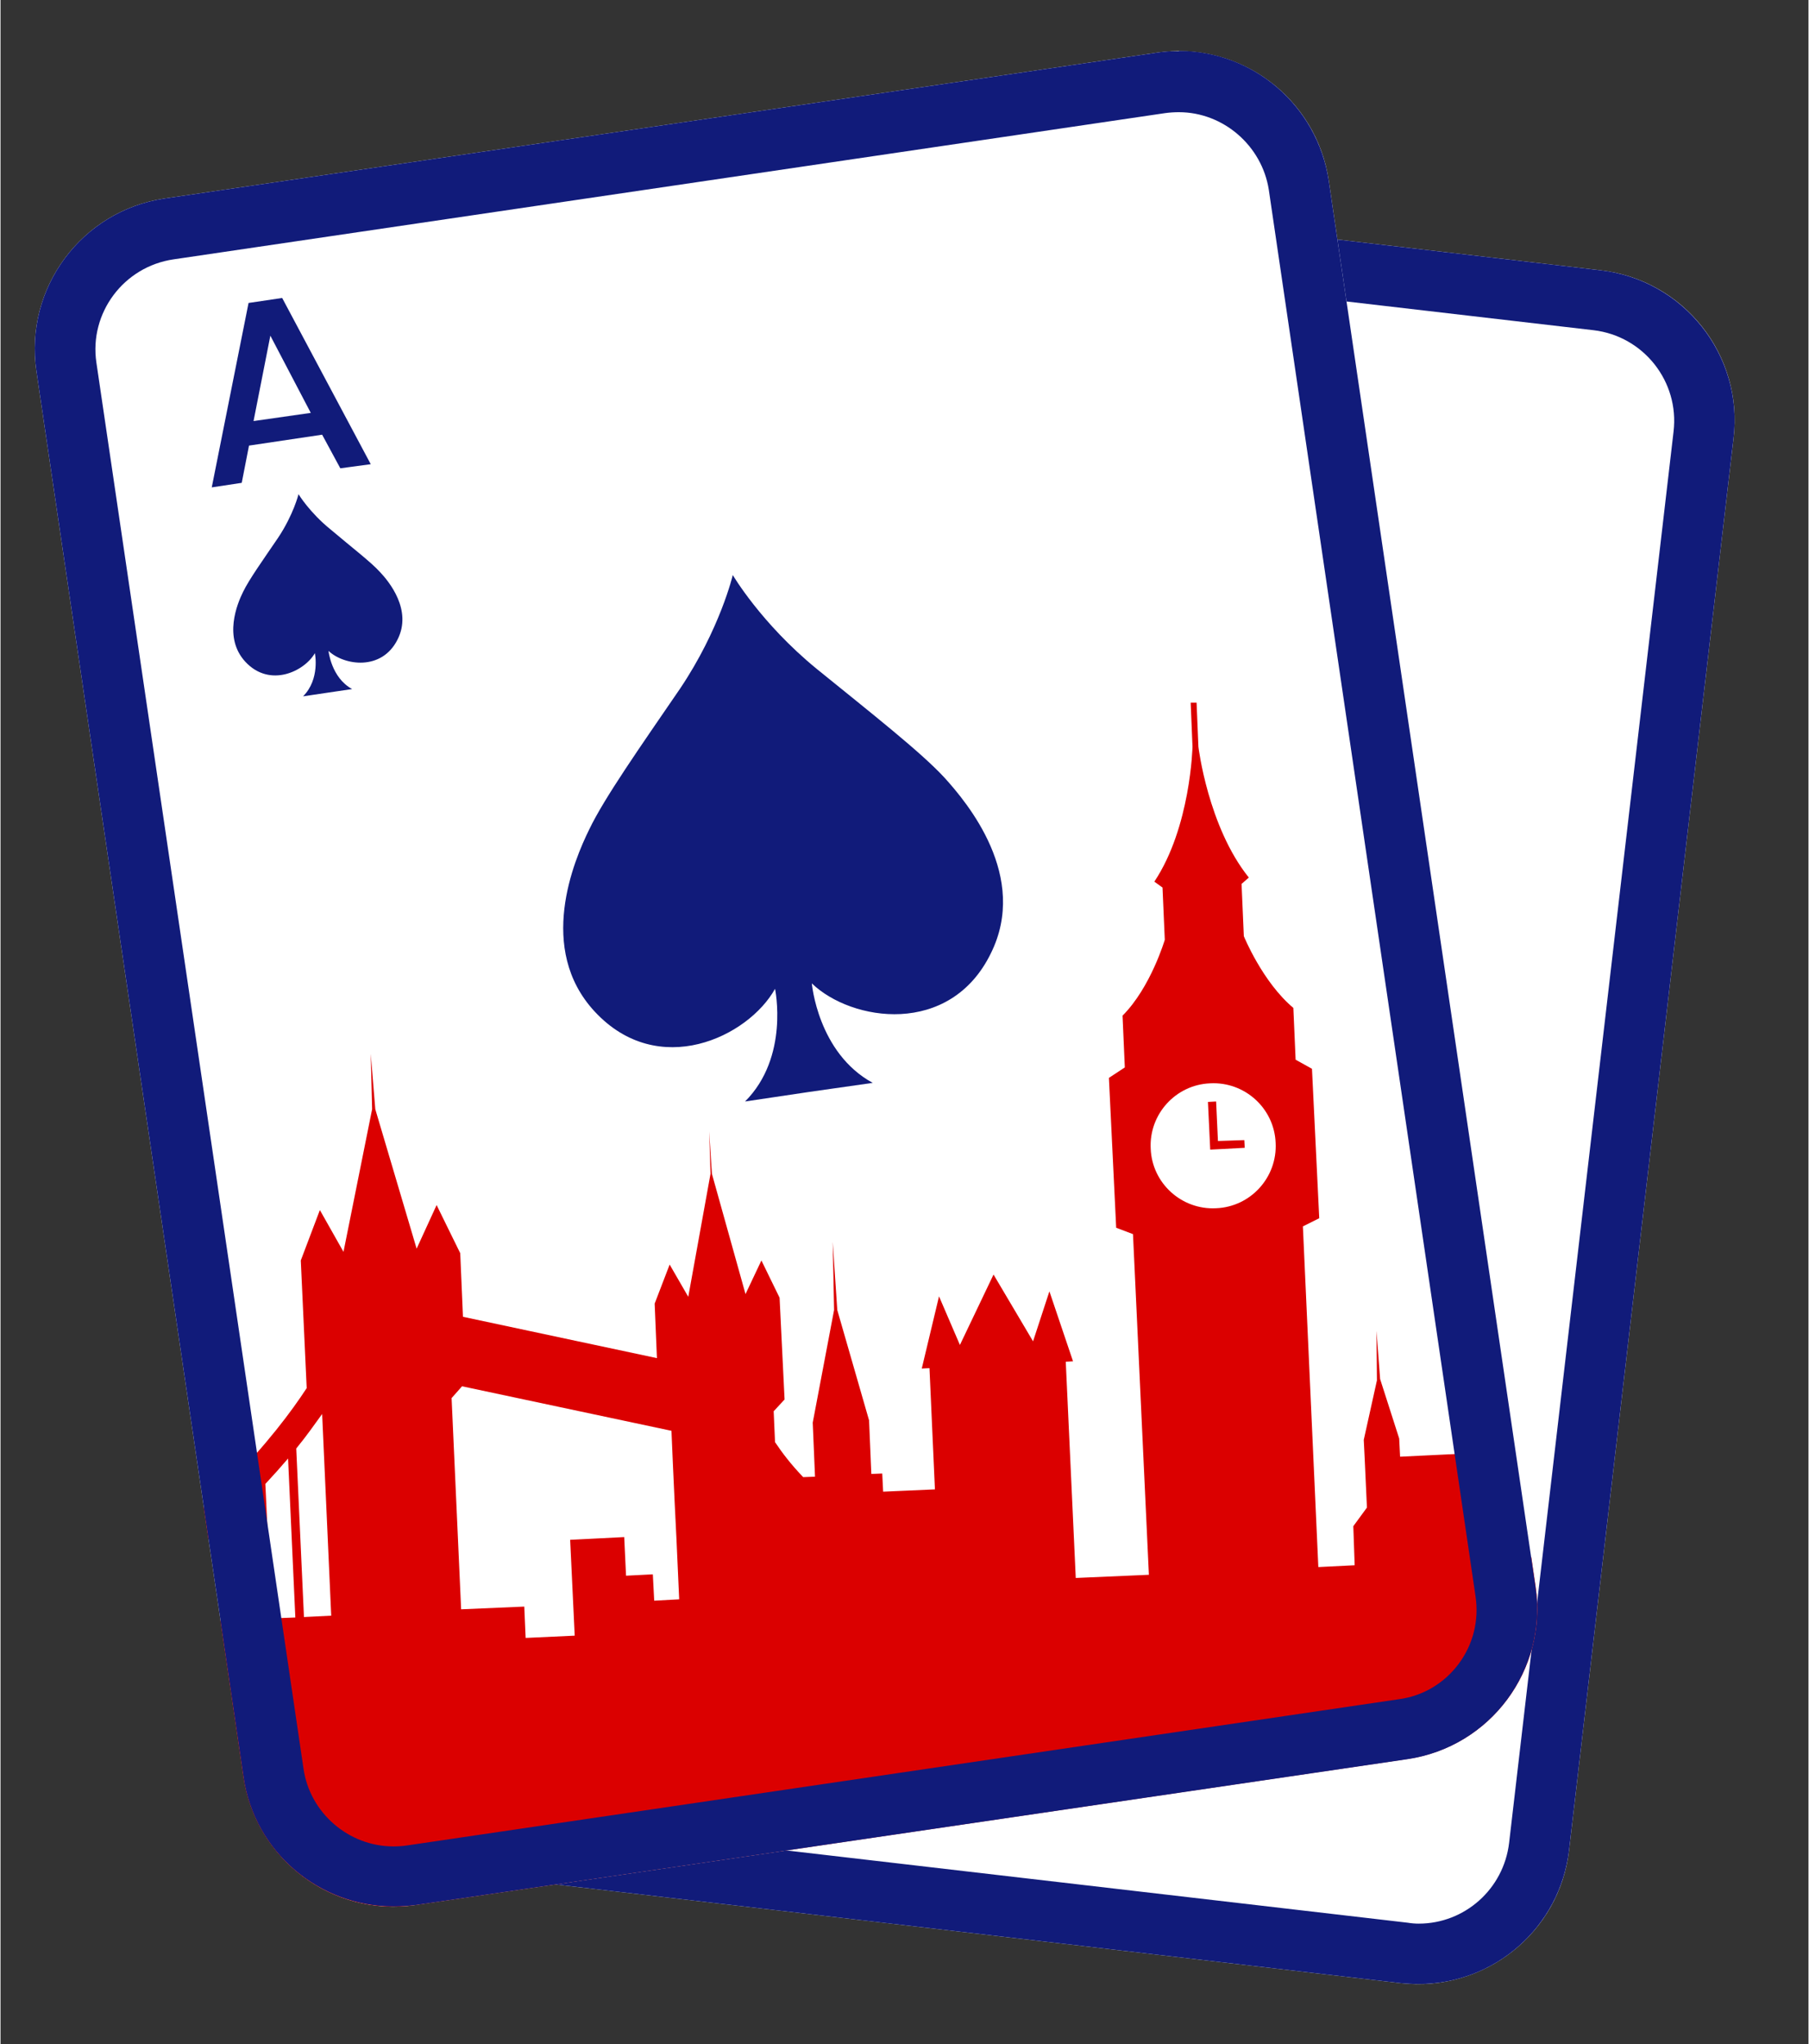 <?xml version="1.0" encoding="UTF-8"?>
<svg xmlns="http://www.w3.org/2000/svg" version="1.2" viewBox="0 0 398 450" width="200" height="226">
  <rect x="0" y="0" width="398" height="450" fill="#333333" stroke="none"/>
  <defs>
    <clipPath id="cp1">
      <path d="m309.74 387.25l-218.35 32.14c-18.26 2.69-35.24-9.94-37.93-28.2l-45.55-309.52c-2.69-18.26 9.94-35.24 28.2-37.93l218.35-32.13c18.26-2.69 35.24 9.94 37.93 28.2l45.55 309.52c2.68 18.26-9.94 35.24-28.2 37.92z"></path>
    </clipPath>
  </defs>
  <style>.a{fill:#fff}.b{fill:#111b7a}.c{fill:#db0000}.d{fill:#ed212a}</style>
  <path class="a" d="m308.2 436.6l-219.2-25.6c-18.3-2.1-31.4-18.7-29.3-37l36.2-310.8c2.2-18.3 18.8-31.4 37.1-29.3l219.2 25.6c18.4 2.1 31.5 18.7 29.3 37l-36.2 310.8c-2.1 18.3-18.7 31.4-37.1 29.3z"></path>
  <path class="b" d="m129.1 33.7c-16.7 0-31.2 12.5-33.2 29.5l-36.2 310.8c-2.1 18.3 11 34.9 29.3 37l219.2 25.6q2 0.2 4 0.2c16.7 0 31.1-12.5 33.1-29.5l36.2-310.8c2.2-18.3-11-34.9-29.3-37l-219.2-25.6q-2-0.2-3.9-0.2zm0 13.3q1.2 0 2.4 0.2l219.2 25.5c11 1.3 18.9 11.3 17.6 22.3l-36.2 310.7c-1.2 10.2-9.8 17.8-19.9 17.8q-1.2 0-2.4-0.2l-219.2-25.5c-5.3-0.6-10.1-3.3-13.4-7.5-3.4-4.2-4.8-9.5-4.2-14.8l36.2-310.7c1.2-10.1 9.7-17.8 19.9-17.8z"></path>
  <path class="a" d="m309.7 387.3l-218.3 32.1c-18.3 2.7-35.2-10-37.9-28.2l-45.6-309.5c-2.7-18.3 10-35.3 28.2-38l218.4-32.1c18.2-2.7 35.2 9.9 37.9 28.2l45.5 309.5c2.7 18.3-9.9 35.3-28.2 38z"></path>
  <g clip-path="url(#cp1)">
    <path class="c" d="m333.5 343l-0.5-11.9-0.6-11.6-0.2-3.9-4.5-14.2-3.2 14.5 0.2 4-16.6 0.8-0.2-4-4.2-13.1-0.8-10.6 0.1 10.9-2.9 13.1 0.2 4 0.5 10.9-3 4.1 0.3 8.6-8 0.4-3.4-75 3.6-1.8-1.6-32.9-3.6-2-0.5-11.4c-6.8-5.7-10.9-15.8-10.9-15.8l-0.5-11.5 1.6-1.4c-9-11.2-11.1-28.8-11.1-28.8l-0.4-9.7h-0.7-0.6l0.4 9.7c0 0-0.4 17.7-8.4 29.7l1.8 1.3 0.5 11.5c0 0-3.1 10.5-9.3 16.7l0.5 11.4-3.5 2.3 1.6 33 3.7 1.4 3.5 75-16.1 0.7-2.2-47.6 1.6-0.1-5.2-15.4-3.6 11-8.7-14.7-7.4 15.5-4.6-10.7-3.8 15.9 1.7-0.1 1.2 26.7-11.4 0.5-0.2-4-2.4 0.1-0.5-11.8-7-24.3-1-15 0.3 15-4.7 24.8 0.5 11.9-2.6 0.1c-2.6-2.7-4.6-5.3-6.2-7.7l-0.3-6.8 2.4-2.6-1.1-22.4-4-8.2-3.5 7.4-7.4-26.5-0.6-9.3 0.3 9.3-4.9 27.1-4.1-7.1-3.3 8.6 0.5 12-42.7-9.1-0.6-14-5.2-10.6-4.4 9.6-9.1-30.7-1-12.2 0.3 12.2-6.3 31.4-5.2-9.2-4.2 11.1 1.3 28.1c-6.6 10.1-21.9 29.5-52.6 49.2l5.9 128.6 262.8-12.1 12.4-0.6 65.5-3-5.8-125.8zm-304.4 14.7l-8.4 0.3q4.3-2.8 8.2-5.5zm7.1-0.4l-5.2 0.3-0.3-6.5q2.7-2 5.1-3.9zm7.1-0.3l-5.2 0.3-0.5-11.5q2.6-2.1 5-4.2zm7.2-0.3l-5.2 0.3-0.8-17q2.7-2.3 5-4.5zm7.2-0.3l-5.2 0.2-1.1-22.9q0.2-0.2 0.5-0.4 2.4-2.4 4.5-4.6zm7.2-0.3l-5.2 0.2-1.4-29.6q2.7-2.9 5-5.6zm7.9-0.4l-6 0.3-1.7-37.1c2.3-2.8 4.1-5.4 5.7-7.6zm75.2-33.7l0.4 8.7 0.4 8.1 0.6 13.3-5.5 0.3-0.3-5.8-5.9 0.3-0.4-8.5-11.9 0.6 1 21.1-10.8 0.5-0.3-6.9-13.9 0.6-2.1-46.5 2.3-2.6 46.1 9.8zm119.6-56c-7.6 0.4-14.1-5.5-14.4-13.1-0.4-7.6 5.5-14.1 13.1-14.4 7.6-0.4 14.1 5.5 14.4 13.1 0.4 7.6-5.5 14.1-13.1 14.4z"></path>
    <path fill-rule="evenodd" class="c" d="m273.9 252.7l-7.6 0.4-0.5-10.5 1.8-0.1 0.4 8.7 5.8-0.2z"></path>
  </g>
  <path class="b" d="m259.4 11.3q-2.5-0.1-4.9 0.3l-218.4 32.1c-18.2 2.7-30.9 19.7-28.2 38l45.6 309.5c2.4 16.6 16.7 28.5 33 28.5q2.4 0 4.9-0.3l218.3-32.1c18.3-2.7 30.9-19.7 28.2-38l-45.5-309.5c-2.5-16.6-16.7-28.6-33-28.6zm0 13.4c9.8 0 18.3 7.4 19.8 17.1l45.5 309.6c0.8 5.3-0.5 10.6-3.7 14.9-3.2 4.3-7.9 7.1-13.2 7.8l-218.4 32.2q-1.4 0.2-2.9 0.2c-9.9 0-18.4-7.4-19.8-17.1l-45.6-309.6c-1.6-10.9 6-21.1 17-22.7l218.3-32.2q1.5-0.2 3-0.2z"></path>
  <path class="b" d="m70.8 95.7l-16.1 2.4-1.6 8.2-6.6 1 8.1-40.6 7.4-1.1 19.5 36.6-6.7 0.9zm-11.4-21.8l-3.7 18.8 12.6-1.8z"></path>
  <path class="b" d="m83.5 125.9c-2-2.2-6.2-5.4-10.8-9.3-4.7-3.8-7.1-7.8-7.1-7.8 0 0-1.1 4.5-4.5 9.6-3.4 5-6.4 9.2-7.7 11.9-1.3 2.6-4.4 10.1 0.5 15.4 5.4 5.8 13 2.1 15.3-1.9 0 0 1.2 5.7-2.6 9.5l5.4-0.8 5.4-0.8c-4.6-2.5-5.2-8.4-5.2-8.4 3.4 3.2 11.7 4.5 15.2-2.5 3.3-6.5-1.9-12.8-3.9-14.9z"></path>
  <path class="b" d="m207.7 171.1c-5.2-5.6-15.9-14-28.1-23.9-12.2-10-18.4-20.6-18.4-20.6 0 0-2.8 11.9-11.6 25-8.9 13-16.7 24.1-20 31-3.4 6.9-11.6 26.3 1.2 40.1 14 15.1 33.8 5.6 39.7-5 0 0 3.2 15-6.6 24.8l14.1-2.1 14-2c-12.1-6.6-13.4-21.9-13.4-21.9 8.7 8.4 30.4 11.8 39.4-6.6 8.4-16.9-5.1-33.1-10.3-38.8z"></path>
  <path class="b" d="m554.1 220.9q-13.8 10.1-33.7 10.1h-45.6q-1 0-1.6-0.7-0.6-0.7-0.4-1.7l16.7-135.9q0.1-1 0.9-1.7 0.7-0.7 1.7-0.7h42.2q41.4 0 41.4 32.2 0 4.6-0.4 7-2.4 19.3-17.1 28.1-1 0.6-0.4 1.3 12.7 9 12.7 26.3 0 1.8-0.4 5.8-2.2 19.7-16 29.9zm-20.1-23.4q4.3-4.7 4.3-13.3 0-5.9-3.1-9-3.1-3.1-8.8-3.1h-13.4q-1 0-1 1l-3.5 28.2q-0.4 1 0.8 1h13.3q7.1 0 11.4-4.8zm-15.6-77.7l-3 25.6q-0.4 1 0.8 1h11.4q7.5 0 11.7-4.3 4.2-4.4 4.2-12.2 0-5.2-3.2-8.1-3.2-3-9.3-3h-11.4q-0.8 0-1.2 1z"></path>
  <path class="b" d="m686.3 92.7l-3 23.9q-0.2 1-0.9 1.7-0.7 0.7-1.7 0.7h-29.4q-1 0-1 1l-13.3 108.6q-0.2 1-1 1.7-0.8 0.7-1.8 0.7h-27.5q-1 0-1.6-0.7-0.6-0.7-0.4-1.7l13.2-108.6q0-1-0.8-1h-28.1q-1 0-1.6-0.7-0.6-0.7-0.4-1.7l2.8-23.9q0.2-1 1-1.7 0.8-0.7 1.8-0.7h91.5q2.2 0 2.2 2.4z"></path>
  <path class="b" d="m721.3 230.3q-0.6-0.7-0.4-1.7l16.7-135.9q0.2-1 0.9-1.7 0.7-0.7 1.7-0.7h27.7q1 0 1.6 0.7 0.6 0.7 0.4 1.7l-13.4 108.8q0 1 1 1h51q1 0 1.6 0.7 0.6 0.7 0.4 1.7l-3 23.7q0 1-0.8 1.7-0.8 0.7-1.8 0.7h-82q-1 0-1.6-0.7z"></path>
  <path class="b" d="m832.1 222.2q-11.3-10.9-11.3-29 0-2.4 0.4-7.2l6.2-50.7q1.6-13.9 8.9-24.4 7.2-10.6 18.7-16.4 11.4-5.8 25.5-5.8 19.5 0 30.9 10.7 11.3 10.8 11.3 28.9 0 2.2-0.4 7l-6.2 50.7q-1.8 14.1-9.1 24.7-7.2 10.7-18.7 16.5-11.4 5.8-25.5 5.8-19.3 0-30.7-10.8zm45.8-22.6q4.8-4.8 5.6-12.4l6.4-52.7q0.2-1 0.2-2.8 0-6.4-3.5-10.5-3.5-4-9.5-4-6.9 0-11.5 4.7-4.6 4.8-5.6 12.6l-6.6 52.7q-0.2 1-0.2 3 0 6.4 3.6 10.3 3.6 3.8 9.6 3.8 6.7 0 11.5-4.7z"></path>
  <path class="b" d="m1009.4 91q0.8-0.7 1.8-0.7h27.5q2.2 0 2.3 2.4l-16.7 135.9q-0.2 1-1 1.7-0.9 0.7-1.9 0.7h-28.7q-2 0-2.6-1.8l-22.9-74.4q-0.4-0.6-0.8-0.5-0.4 0.1-0.4 0.9l-8.7 73.4q-0.2 1-0.9 1.7-0.7 0.7-1.7 0.7h-27.5q-1.1 0-1.7-0.7-0.6-0.7-0.4-1.7l16.7-135.9q0.2-1 0.9-1.7 0.7-0.7 1.7-0.7h28.8q1.8 0 2.4 1.8l22.9 74q0.2 0.6 0.6 0.6 0.4 0 0.6-0.8l8.9-73.2q0-1 0.8-1.7z"></path>
  <path class="b" d="m1040.8 230.3q-0.7-0.7-0.5-1.7l16.7-135.9q0.2-1 0.9-1.7 0.7-0.7 1.8-0.7h43.4q19.3 0 30.5 9.7 11.3 9.8 11.3 26.3 0 1.8-0.4 5.8l-7 57.1q-1.6 12.5-8.6 21.9-6.9 9.5-18.1 14.7-11.1 5.2-25 5.2h-43.4q-1.1 0-1.6-0.7zm36.1-27.8l12.9-0.2q5.8 0 10.2-4.6 4.3-4.7 5.5-12.5l6-49.3q0.2-1 0.2-3.2 0-6.4-3.1-10.1-3.1-3.8-8.7-3.8h-12.7q-0.8 0-1.2 1l-10.1 81.7q0 1 1 1z"></path>
  <path class="b" d="m1161.5 222.2q-11.4-10.9-11.4-29 0-2.4 0.4-7.2l6.3-50.7q1.6-13.9 8.8-24.4 7.2-10.6 18.7-16.4 11.5-5.8 25.5-5.8 19.5 0 30.9 10.7 11.3 10.8 11.3 28.9 0 2.2-0.4 7l-6.2 50.7q-1.8 14.1-9 24.7-7.3 10.7-18.7 16.5-11.5 5.8-25.6 5.8-19.3 0-30.6-10.8zm45.7-22.6q4.8-4.8 5.7-12.4l6.4-52.7q0.2-1 0.2-2.8 0-6.4-3.5-10.5-3.6-4-9.6-4-6.8 0-11.4 4.7-4.7 4.8-5.7 12.6l-6.6 52.7q-0.2 1-0.2 3 0 6.4 3.6 10.3 3.6 3.8 9.7 3.8 6.6 0 11.4-4.7z"></path>
  <path class="b" d="m1338.7 91q0.8-0.7 1.8-0.7h27.6q2.2 0 2.2 2.4l-16.7 135.9q-0.2 1-1 1.7-0.8 0.7-1.8 0.7h-28.8q-2 0-2.6-1.8l-22.9-74.4q-0.4-0.6-0.8-0.5-0.4 0.1-0.4 0.9l-8.7 73.4q-0.2 1-0.9 1.7-0.7 0.7-1.7 0.7h-27.5q-1 0-1.6-0.7-0.6-0.7-0.4-1.7l16.7-135.9q0.2-1 0.9-1.7 0.7-0.7 1.7-0.7h28.7q1.8 0 2.4 1.8l23 74q0.1 0.6 0.5 0.6 0.5 0 0.6-0.8l8.9-73.2q0-1 0.8-1.7z"></path>
  <path class="d" d="m497.7 381.6q0.2 0.4 0.8 0.4h44.4q1 0 1.6 0.7 0.6 0.7 0.4 1.7l-3 23.7q0 1.1-0.8 1.8-0.8 0.7-1.8 0.7h-84.1q-1 0-1.6-0.7-0.6-0.7-0.4-1.8l2.8-23.3q0.2-1.6 1.7-3 31.3-30.6 44.8-45.6 7.8-8.5 12.2-15.1 4.3-6.6 4.9-12.1 0.2-0.8 0.2-2.4 0-4.6-2.6-7.2-2.6-2.6-7.1-2.6-5 0-8.5 3.3-3.5 3.3-4.1 8.5l-0.8 6.9q-0.2 1-0.9 1.7-0.7 0.7-1.7 0.7h-28.2q-1 0-1.6-0.7-0.6-0.7-0.4-1.7l1.2-10.1q3.2-16.7 16.9-26.9 13.7-10.3 32.4-10.3 17.6 0 28 9.7 10.4 9.6 10.4 25.1 0 11.5-4.8 21.4-4.7 10-14.7 21.4-6.5 7.5-16.2 16.8-9.8 9.4-19.2 18.2-0.4 0.4-0.2 0.8z"></path>
  <path class="d" d="m567.5 402.8q-10.3-10.1-10.3-27.6 0-4.9 0.4-7.5l6.6-55.1q2.6-20.5 16.1-32.6 13.5-12.2 33.6-12.2 18.3 0 28.8 10.1 10.6 10 10.6 27.3 0 4.8-0.4 7.4l-6.9 55.1q-2.6 20.8-16.2 33-13.5 12.3-33.8 12.3-18.1 0-28.5-10.2zm41.5-22.5q3.7-3.9 4.5-10.7l7.2-58.4q0.2-1 0.2-2.6 0-5.6-2.8-8.8-2.8-3.2-7.6-3.2-5.3 0-9.1 3.9-3.8 3.9-4.6 10.7l-7 58.4q-0.2 1-0.2 3 0 5.4 2.7 8.5 2.7 3.1 7.3 3.1 5.6 0 9.4-3.9z"></path>
  <path class="d" d="m689.1 269.8h28.3q1 0 1.6 0.7 0.6 0.7 0.4 1.7l-16.7 136q0 1-0.8 1.7-0.8 0.7-1.8 0.7h-27.5q-1 0-1.7-0.7-0.7-0.7-0.5-1.7l13.1-106.4q0.1-0.4-0.1-0.7-0.4-0.3-0.7-0.1l-17.1 2.6h-0.6q-1.9 0-1.6-2.2l2.2-21.1q0-1.8 2-2.8l18.5-7.1q1.6-0.6 3-0.6z"></path>
  <path class="d" d="m760.4 381.6q0.2 0.4 0.8 0.4h44.5q1 0 1.6 0.7 0.6 0.7 0.4 1.7l-3 23.7q0 1.1-0.8 1.8-0.8 0.7-1.8 0.7h-84.1q-1 0-1.6-0.7-0.6-0.7-0.4-1.8l2.8-23.3q0.2-1.6 1.6-3 31.4-30.6 44.9-45.6 7.8-8.5 12.1-15.1 4.3-6.6 5-12.1 0.1-0.8 0.2-2.4-0.1-4.6-2.7-7.2-2.6-2.6-7-2.6-5 0-8.5 3.3-3.6 3.3-4.2 8.5l-0.8 6.9q-0.2 1-0.9 1.7-0.7 0.7-1.7 0.7h-28.1q-1 0-1.6-0.7-0.6-0.7-0.4-1.7l1.2-10.1q3.2-16.7 16.9-26.9 13.6-10.3 32.3-10.3 17.7 0 28.1 9.7 10.3 9.6 10.3 25.1 0 11.5-4.7 21.4-4.7 10-14.8 21.4-6.4 7.5-16.1 16.8-9.8 9.4-19.2 18.2-0.5 0.4-0.3 0.8z"></path>
</svg>

